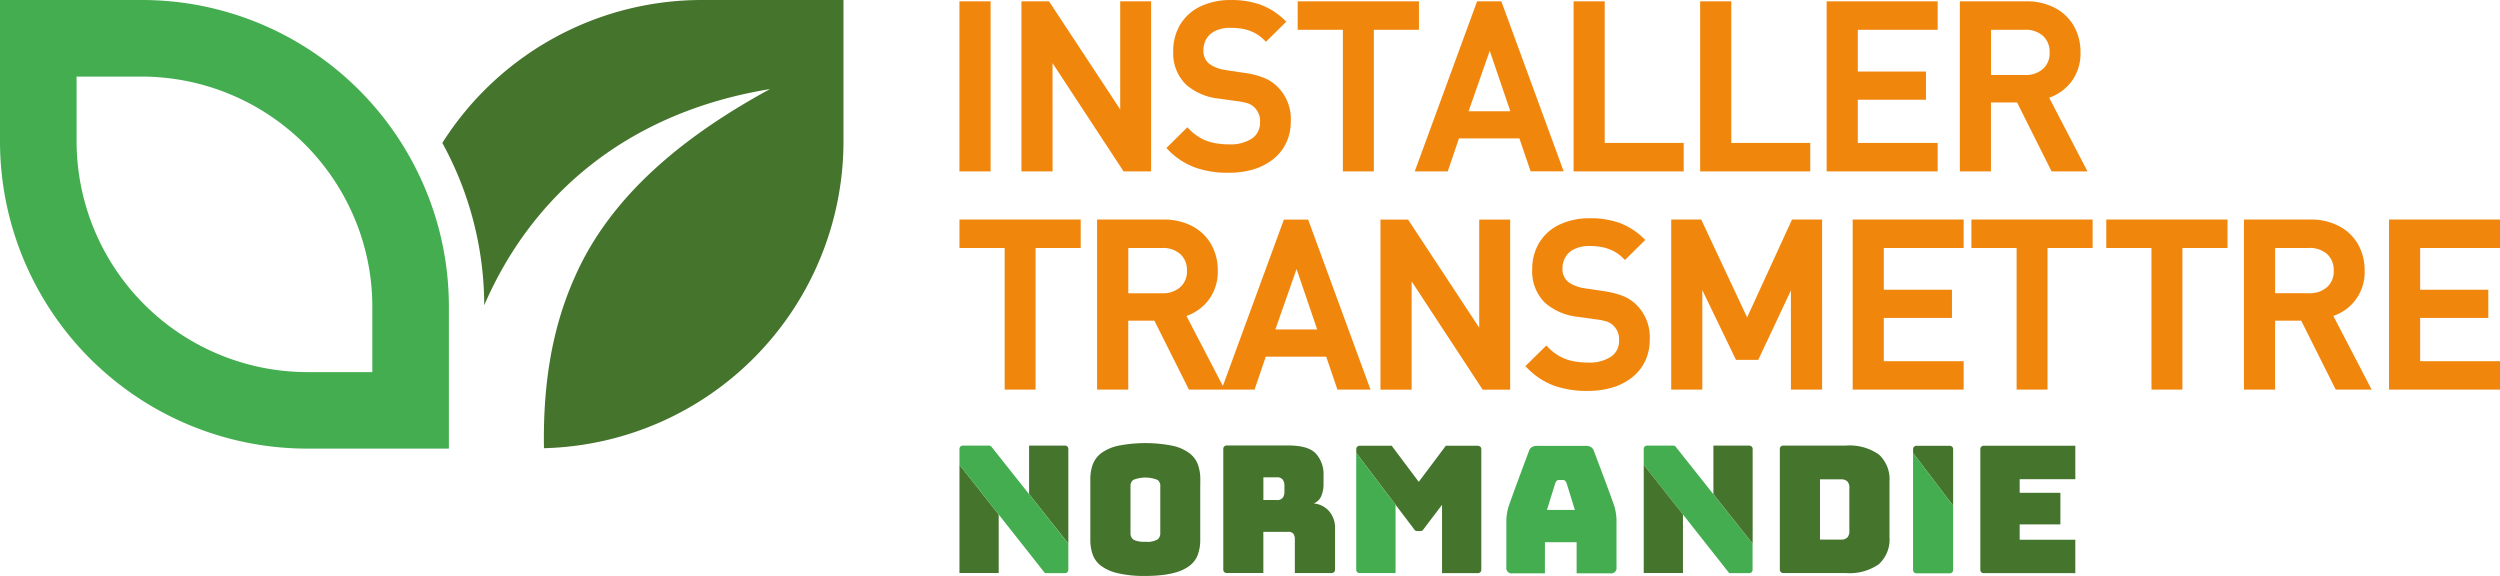 <?xml version="1.0" encoding="UTF-8"?> <svg xmlns="http://www.w3.org/2000/svg" id="logo-small" width="346" height="79.712" viewBox="0 0 346 79.712"><path id="Tracé_59811" data-name="Tracé 59811" d="M19.6,10.6a31.975,31.975,0,0,1,29.14,18.862A31.555,31.555,0,0,1,51.529,42.52V51.5H42.552A31.976,31.976,0,0,1,10.6,19.579V10.6H19.6M19.6,0H0V19.573A42.541,42.541,0,0,0,42.552,62.087H62.125V42.514A42.167,42.167,0,0,0,58.407,25.1,42.5,42.5,0,0,0,19.6,0Z" fill="#43ad50"></path><path id="Tracé_59812" data-name="Tracé 59812" d="M97.165,0A42.509,42.509,0,0,0,61.218,19.782a46.866,46.866,0,0,1,5.8,22.459c6.655-15.379,19.883-26.7,39.551-29.914C95.262,18.488,84.622,26.7,79.509,38.441c-3.337,7.486-4.359,15.493-4.225,23.589a42.511,42.511,0,0,0,41.455-42.463V0Z" fill="#45742d"></path><path id="Tracé_59813" data-name="Tracé 59813" d="M137.1,23.722h-4.314V.184H137.1Zm8.572-14.986,9.833,14.986h3.807V.184h-4.276v14.96L145.186.184h-3.819V23.722h4.308Zm32.337,11.033a6.844,6.844,0,0,0,.635-2.944,6.277,6.277,0,0,0-1.986-4.961,5.74,5.74,0,0,0-1.821-1.129,12.1,12.1,0,0,0-2.639-.654l-2.589-.387a5.346,5.346,0,0,1-1.345-.368,3.849,3.849,0,0,1-.99-.571,2.257,2.257,0,0,1-.717-1.8,3.055,3.055,0,0,1,.426-1.605,2.85,2.85,0,0,1,1.249-1.091,4.677,4.677,0,0,1,2.043-.406,9.534,9.534,0,0,1,1.77.152,5.936,5.936,0,0,1,1.517.514,5.233,5.233,0,0,1,1.357.977l.292.286L178.025,3l-.317-.3A9.514,9.514,0,0,0,174.466.653a11.9,11.9,0,0,0-4.1-.647,9.635,9.635,0,0,0-4.213.876,6.573,6.573,0,0,0-2.8,2.5,7.039,7.039,0,0,0-.977,3.705,6.055,6.055,0,0,0,1.783,4.631,8.163,8.163,0,0,0,4.536,1.929l2.678.374a6.864,6.864,0,0,1,1.44.324,2.348,2.348,0,0,1,.812.533,2.569,2.569,0,0,1,.761,2.037,2.6,2.6,0,0,1-1.072,2.227,5.347,5.347,0,0,1-3.191.837,10.617,10.617,0,0,1-2.113-.2,6.268,6.268,0,0,1-1.814-.66,6.769,6.769,0,0,1-1.574-1.2l-.292-.3-2.906,2.868.3.3a9.983,9.983,0,0,0,3.679,2.4,13.665,13.665,0,0,0,4.664.723,11.829,11.829,0,0,0,3.388-.463,8.325,8.325,0,0,0,2.734-1.4,6.3,6.3,0,0,0,1.821-2.284Zm7.855,3.952h4.276V4.124h6.243V.184H179.6v3.94h6.255v19.6Zm14.5,0H195.8l.209-.565L204.43.184h3.357l.1.273,8.527,23.259h-4.574l-1.555-4.562h-8.362l-1.554,4.562Zm8.666-8.324L206.181,7.03,203.25,15.4h5.786ZM222.1.184h-4.315V23.722h15.24v-3.94H222.093V.184Zm17.51,0H235.3V23.722h15.24v-3.94H239.61Zm28.563,19.6H257.121V13.806h9.434V9.9h-9.434V4.124h11.052V.184H252.807V23.722h15.366Zm7.378,3.94h-4.307V.184h9.237a8.266,8.266,0,0,1,3.9.9A6.442,6.442,0,0,1,287.022,3.6a7.224,7.224,0,0,1,.92,3.642,6.478,6.478,0,0,1-1.345,4.168,6.544,6.544,0,0,1-2.988,2.113l5.3,10.2h-4.968l-4.777-9.542h-3.617v9.548Zm0-13.342h4.67a3.6,3.6,0,0,0,2.525-.844,2.847,2.847,0,0,0,.92-2.265,2.968,2.968,0,0,0-.914-2.309,3.6,3.6,0,0,0-2.525-.844h-4.669V10.38ZM132.789,34.323h6.256v19.6h4.282v-19.6h6.243v-3.94H132.789Zm48.357-3.661,8.534,23.259H185.1l-1.554-4.562h-8.362l-1.554,4.562h-9.086l-4.777-9.542h-3.616v9.542h-4.315V30.383h9.238a8.259,8.259,0,0,1,3.9.9A6.481,6.481,0,0,1,167.62,33.8a7.248,7.248,0,0,1,.92,3.648,6.484,6.484,0,0,1-1.345,4.168,6.574,6.574,0,0,1-2.988,2.113l5.037,9.688.019-.051,8.426-22.973h3.356Zm-24.99,9.923h4.669a3.6,3.6,0,0,0,2.525-.844,2.847,2.847,0,0,0,.92-2.265,2.971,2.971,0,0,0-.913-2.309,3.584,3.584,0,0,0-2.532-.844h-4.669Zm23.29-3.356L176.509,45.6H182.3Zm25.276,8.121-9.846-14.96h-3.82V53.928h4.315V38.942L205.2,53.928h3.807V30.39h-4.283Zm19.808-4.416a12.126,12.126,0,0,0-2.64-.653l-2.588-.387a5.33,5.33,0,0,1-1.345-.368,3.912,3.912,0,0,1-.99-.571,2.266,2.266,0,0,1-.717-1.8,3.064,3.064,0,0,1,.425-1.605,2.858,2.858,0,0,1,1.25-1.091,4.675,4.675,0,0,1,2.043-.412,9,9,0,0,1,1.77.159,6.029,6.029,0,0,1,1.516.514,5.211,5.211,0,0,1,1.352.977l.292.285,2.81-2.779-.317-.3a9.549,9.549,0,0,0-3.236-2.049,11.893,11.893,0,0,0-4.1-.647,9.681,9.681,0,0,0-4.219.876,6.535,6.535,0,0,0-2.8,2.5,6.984,6.984,0,0,0-.977,3.705,6.065,6.065,0,0,0,1.783,4.632,8.208,8.208,0,0,0,4.543,1.929l2.677.374a6.848,6.848,0,0,1,1.44.324,2.323,2.323,0,0,1,.812.539,2.556,2.556,0,0,1,.762,2.03A2.584,2.584,0,0,1,223,49.341a5.35,5.35,0,0,1-3.192.837,10.7,10.7,0,0,1-2.112-.2,6.35,6.35,0,0,1-1.815-.66,6.716,6.716,0,0,1-1.573-1.2l-.292-.3-2.906,2.861.3.3a9.995,9.995,0,0,0,3.68,2.4,13.662,13.662,0,0,0,4.663.723,11.819,11.819,0,0,0,3.388-.463,8.206,8.206,0,0,0,2.735-1.4,6.35,6.35,0,0,0,1.82-2.284,6.841,6.841,0,0,0,.629-2.944,6.277,6.277,0,0,0-1.986-4.961,5.859,5.859,0,0,0-1.815-1.129ZM241.8,43.929l-6.351-13.545h-4.155V53.921H235.6V40.154l4.663,9.656h3.077l4.523-9.612V53.921h4.315V30.383h-4.162Zm14.611,9.992h15.36V49.988H260.718V44.005h9.434V40.1h-9.434V34.323H271.77v-3.94H256.41Zm16.439-19.6H279.1v19.6h4.277v-19.6h6.242v-3.94H272.842v3.94Zm18.659,0h6.255v19.6h4.283v-19.6h6.243v-3.94H291.508Zm31.424,9.4,5.3,10.2h-4.968l-4.777-9.542h-3.617v9.542h-4.308V30.383H319.8a8.259,8.259,0,0,1,3.9.9,6.444,6.444,0,0,1,2.646,2.512,7.248,7.248,0,0,1,.92,3.648,6.361,6.361,0,0,1-4.333,6.281Zm-8.064-3.14h4.669a3.6,3.6,0,0,0,2.526-.844,2.849,2.849,0,0,0,.919-2.265,2.971,2.971,0,0,0-.913-2.309,3.607,3.607,0,0,0-2.525-.844h-4.67v6.262ZM330.64,53.921H346V49.988H334.948V44.005h9.434V40.1h-9.434V34.323H346v-3.94H330.64Z" fill="#f1860d"></path><path id="Tracé_59814" data-name="Tracé 59814" d="M204.551,61.693H200.1L198.822,63.4l-2.468,3.286-3.744-4.993h-4.447a.46.46,0,0,0-.457.463v.527l5.444,7.182,2.575,3.394a.468.468,0,0,0,.406.241h.464a.468.468,0,0,0,.406-.241l2.576-3.394v9.453h4.98a.455.455,0,0,0,.457-.457v-16.7a.455.455,0,0,0-.457-.457Z" fill="#45742d"></path><path id="Tracé_59815" data-name="Tracé 59815" d="M270.134,61.795a.469.469,0,0,0-.273-.1h-4.625a.46.46,0,0,0-.368.19.441.441,0,0,0-.1.267v.539l5.546,7.3V62.15a.465.465,0,0,0-.184-.362Z" fill="#45742d"></path><path id="Tracé_59816" data-name="Tracé 59816" d="M132.789,64.326V79.3h5.431V71.21Z" fill="#45742d"></path><path id="Tracé_59817" data-name="Tracé 59817" d="M147.4,61.668h-4.974v6.719l5.431,6.846V62.125a.457.457,0,0,0-.464-.457Z" fill="#45742d"></path><path id="Tracé_59818" data-name="Tracé 59818" d="M260.014,62.892a7.045,7.045,0,0,0-4.549-1.224h-8.679a.46.46,0,0,0-.457.463V78.855a.47.47,0,0,0,.47.457h8.672a7.082,7.082,0,0,0,4.549-1.218,4.614,4.614,0,0,0,1.485-3.775V66.667a4.614,4.614,0,0,0-1.485-3.775Zm-4.06,10.589a1.294,1.294,0,0,1-.28.907,1.15,1.15,0,0,1-.869.292h-2.918V66.344H254.8a1.19,1.19,0,0,1,.869.279,1.218,1.218,0,0,1,.28.895v5.964Z" fill="#45742d"></path><path id="Tracé_59819" data-name="Tracé 59819" d="M187.7,62.683V78.855a.455.455,0,0,0,.457.457h4.987V69.859L187.7,62.677Z" fill="#43ad50"></path><path id="Tracé_59820" data-name="Tracé 59820" d="M166.123,67.149v-.8a6.013,6.013,0,0,0-.33-2.049,3.477,3.477,0,0,0-1.18-1.58,6.064,6.064,0,0,0-2.329-1.028,19.48,19.48,0,0,0-7.537,0,6.28,6.28,0,0,0-2.341,1.028,3.48,3.48,0,0,0-1.174,1.58,5.987,5.987,0,0,0-.33,2.049v8.362a5.987,5.987,0,0,0,.33,2.049,3.392,3.392,0,0,0,1.174,1.567,6.282,6.282,0,0,0,2.341,1.015,16.066,16.066,0,0,0,3.775.368c.381,0,.742-.006,1.085-.025h.013c.3-.013.6-.038.875-.063.089-.006.171-.019.254-.025.2-.019.4-.044.584-.076l.234-.038c.241-.044.476-.089.7-.14h.013c.247-.063.482-.127.7-.2a5.536,5.536,0,0,0,1.612-.806l.012-.013a3.513,3.513,0,0,0,.774-.793,3.177,3.177,0,0,0,.406-.774,5.987,5.987,0,0,0,.33-2.049V67.143Zm-5.539.076v6.6a1.059,1.059,0,0,1-.368.825,2.812,2.812,0,0,1-1.694.33,3.476,3.476,0,0,1-1.573-.248.975.975,0,0,1-.121-.082,1.059,1.059,0,0,1-.368-.825v-6.6a1.036,1.036,0,0,1,.368-.8,4.514,4.514,0,0,1,3.388,0,1.207,1.207,0,0,1,.121.12.992.992,0,0,1,.253.66Z" fill="#45742d"></path><path id="Tracé_59821" data-name="Tracé 59821" d="M184.775,73.056a3.541,3.541,0,0,0-.818-2.3,3.207,3.207,0,0,0-2.144-1.079,1.919,1.919,0,0,0,1.046-1c.007-.013.013-.032.019-.044a4.363,4.363,0,0,0,.3-1.719V65.754a4.224,4.224,0,0,0-1.041-2.957q-1.045-1.142-3.787-1.142h-8.591a.455.455,0,0,0-.456.457V78.849a.455.455,0,0,0,.456.457h5.089v-5.7h3.426a.867.867,0,0,1,.723.26,1.253,1.253,0,0,1,.209.8v4.644h5.108a.455.455,0,0,0,.456-.457v-5.8Zm-7.01-5a1.43,1.43,0,0,1-.222.818.954.954,0,0,1-.857.33h-1.833V66.065h1.833a.955.955,0,0,1,.857.33,1.459,1.459,0,0,1,.222.818v.844Z" fill="#45742d"></path><path id="Tracé_59822" data-name="Tracé 59822" d="M223.5,70.3c-.158-.634-2.893-7.854-2.893-7.854a.965.965,0,0,0-.431-.571,1.017,1.017,0,0,0-.254-.114,1.523,1.523,0,0,0-.482-.057h-6.687a1.247,1.247,0,0,0-.73.171.934.934,0,0,0-.412.539s-1.567,4.175-2.392,6.471c-.26.73-.451,1.269-.489,1.421A7.2,7.2,0,0,0,208.479,72v6.471a.757.757,0,0,0,.881.882h4.454l.007-4.314h4.384V79.35h4.637a.757.757,0,0,0,.882-.882V72a7.124,7.124,0,0,0-.235-1.694Zm-9.4.273,1.154-3.724a.866.866,0,0,1,.21-.317.386.386,0,0,1,.26-.1h.615a.386.386,0,0,1,.26.1.854.854,0,0,1,.21.317l1.154,3.724H214.1Z" fill="#43ad50"></path><path id="Tracé_59823" data-name="Tracé 59823" d="M287.225,66.337V61.693H274.536a.455.455,0,0,0-.457.457V78.868a.455.455,0,0,0,.457.457h12.689V74.7h-7.7V72.58h5.634V68.2h-5.634V66.325h7.7Z" fill="#45742d"></path><path id="Tracé_59824" data-name="Tracé 59824" d="M137.23,61.833a.464.464,0,0,0-.349-.159h-3.635a.455.455,0,0,0-.457.457v2.2l11.832,14.992H147.4a.455.455,0,0,0,.457-.457V75.239l-10.633-13.4Z" fill="#43ad50"></path><path id="Tracé_59825" data-name="Tracé 59825" d="M231.933,61.833a.462.462,0,0,0-.349-.159h-3.635a.455.455,0,0,0-.457.457v2.2l11.833,14.992H242.1a.455.455,0,0,0,.457-.457V75.239l-10.633-13.4Z" fill="#43ad50"></path><path id="Tracé_59826" data-name="Tracé 59826" d="M264.772,78.893a.455.455,0,0,0,.457.457h4.625a.455.455,0,0,0,.457-.457V69.985l-5.545-7.3v16.2Z" fill="#43ad50"></path><path id="Tracé_59827" data-name="Tracé 59827" d="M227.492,79.3h5.431V71.21l-5.431-6.877Zm9.644-17.625v6.719l5.431,6.846V62.131a.461.461,0,0,0-.464-.457h-4.967Z" fill="#45742d"></path></svg> 